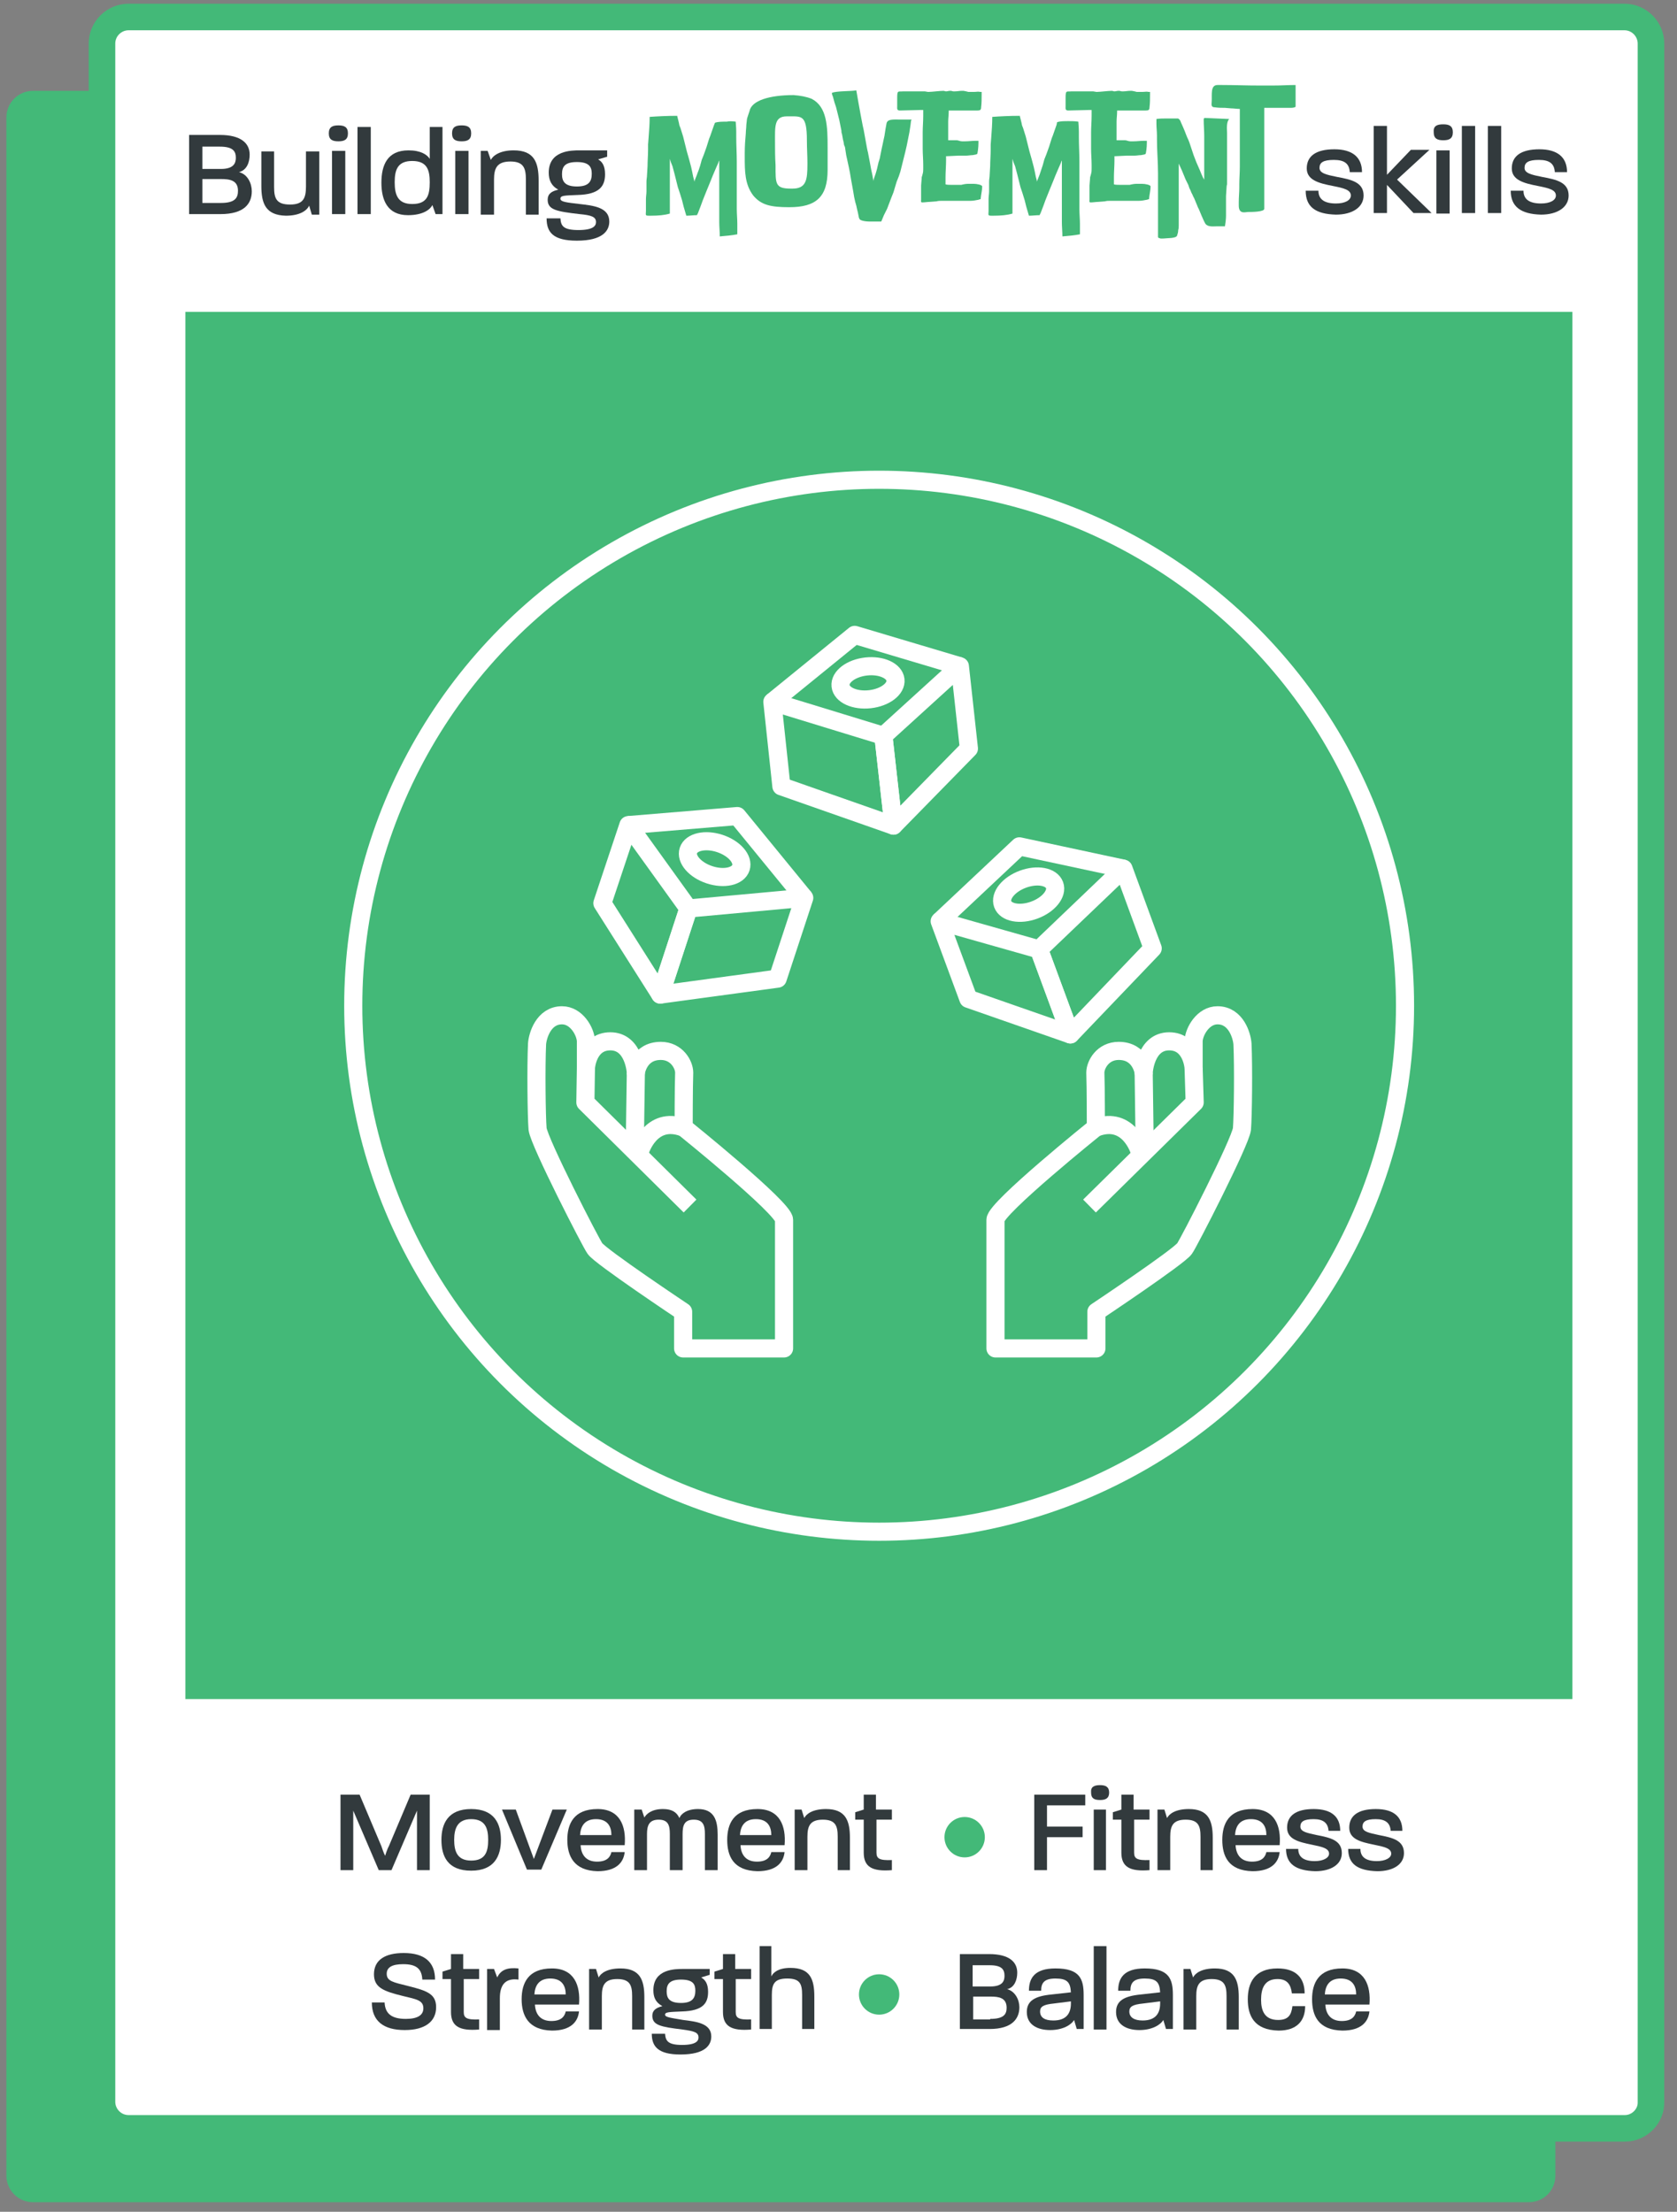 <svg xmlns="http://www.w3.org/2000/svg" xmlns:xlink="http://www.w3.org/1999/xlink" id="Layer_1" x="0px" y="0px" viewBox="0 0 315.7 416.3" style="enable-background:new 0 0 315.7 416.3;" xml:space="preserve"><rect x="0" y="0" width="315.7" height="416.3" fill="#808080" stroke="none"/> <style type="text/css"> .st0{fill:#43B978;} .st1{fill:#FFFFFF;stroke:#43B978;stroke-width:5;stroke-miterlimit:10;} .st2{fill:none;stroke:#FFFFFF;stroke-width:3.411;stroke-linejoin:round;stroke-miterlimit:10;} .st3{fill:#323A3D;} </style> <g> <path class="st0" d="M287.8,414.5H6.2c-2.8,0-5-2.3-5-5V22.1c0-2.8,2.3-5,5-5h281.6c2.8,0,5,2.3,5,5v387.4 C292.8,412.3,290.6,414.5,287.8,414.5z"></path> <path class="st1" d="M305.9,400.6H24.2c-2.8,0-5-2.3-5-5V8.2c0-2.8,2.3-5,5-5h281.6c2.8,0,5,2.3,5,5v387.4 C310.9,398.3,308.6,400.6,305.9,400.6z"></path> <g> <rect x="34.9" y="58.7" class="st0" width="261.1" height="261.1"></rect> <g> <g> <g> <path class="st2" d="M128.6,253.8v-6.9c0,0-15.6-10.4-16.6-11.9c-0.7-0.9-10.5-20-10.8-22.5c-0.2-2.4-0.3-11.7-0.1-16 c0.1-1.5,1.2-5.4,4.7-5.4c2.7,0,4.4,3,4.5,4.8c0,1.3,0,5.1,0,5.1s0.3-5,4.6-5c4.5,0,4.8,5.9,4.8,5.9s0.5-4.1,4.7-4.1 c3,0,4.4,2.6,4.4,4.1c-0.1,2.7-0.1,10.3-0.1,10.3s18.9,15.2,18.9,17.4c0,6,0,24.2,0,24.2H128.6z"></path> <polyline class="st2" points="129.9,227 110.2,207.5 110.3,201 "></polyline> <line class="st2" x1="119.5" y1="215.7" x2="119.7" y2="201.9"></line> <path class="st2" d="M120.5,216.6c0,0,2-6.6,8.1-4.4"></path> </g> <g> <path class="st2" d="M206.4,253.8v-6.9c0,0,15.6-10.4,16.6-11.9c0.7-0.9,10.5-20,10.8-22.5c0.2-2.4,0.3-11.7,0.1-16 c-0.1-1.5-1.2-5.4-4.7-5.4c-2.7,0-4.4,3-4.5,4.8c0,1.3,0,5.1,0,5.1s-0.3-5-4.6-5c-4.5,0-4.8,5.9-4.8,5.9s-0.5-4.1-4.7-4.1 c-3,0-4.4,2.6-4.4,4.1c0.1,2.7,0.1,10.3,0.1,10.3s-18.9,15.2-18.9,17.4c0,6,0,24.2,0,24.2H206.4z"></path> <polyline class="st2" points="205.1,227 224.9,207.5 224.7,201 "></polyline> <line class="st2" x1="215.5" y1="216.6" x2="215.3" y2="201.9"></line> <path class="st2" d="M214.5,216.6c0,0-2-6.6-8.1-4.4"></path> </g> <g> <polygon class="st2" points="118.3,155.3 113.4,170 124.3,187.2 129.6,171 "></polygon> <polygon class="st2" points="151.4,169 146.4,184.2 124.3,187.2 129.6,171 "></polygon> <ellipse transform="matrix(0.313 -0.95 0.95 0.313 -61.274 238.838)" class="st2" cx="134.5" cy="161.8" rx="3.1" ry="5.2"></ellipse> <polyline class="st2" points="151.4,169 138.8,153.6 118.3,155.3 "></polyline> </g> <g> <polygon class="st2" points="176.9,173.4 182.3,188 201.5,194.7 195.6,178.7 "></polygon> <polygon class="st2" points="211.5,163.5 217,178.5 201.5,194.7 195.6,178.7 "></polygon> <ellipse transform="matrix(0.938 -0.346 0.346 0.938 -46.314 77.45)" class="st2" cx="193.7" cy="168.4" rx="5.2" ry="3.1"></ellipse> <polyline class="st2" points="211.5,163.5 191.9,159.3 176.9,173.4 "></polyline> </g> <g> <polygon class="st2" points="180.7,125.4 182.4,140.9 168.2,155.4 166.3,138.5 "></polygon> <polygon class="st2" points="145.4,132.1 147.1,148 168.2,155.4 166.3,138.5 "></polygon> <ellipse transform="matrix(0.994 -0.11 0.11 0.994 -13.149 18.773)" class="st2" cx="163.4" cy="128.5" rx="5.2" ry="3.1"></ellipse> <polyline class="st2" points="145.4,132.1 160.9,119.5 180.7,125.4 "></polyline> </g> </g> <circle class="st2" cx="165.5" cy="189.3" r="99"></circle> </g> </g> <g> <g> <g> <path class="st3" d="M64.1,337.8h3.6l4.1,9.7c0.2,0.6,0.4,1.2,0.7,1.8c0,0,0.4-1.3,0.7-1.8l4.1-9.7h3.6V352h-2.4v-11.2L73.7,352 h-2.4l-4.8-11.2V352h-2.4V337.8z"></path> <path class="st3" d="M83.1,346.3c0-3,1.2-5.8,5.6-5.8c4.4,0,5.6,2.8,5.6,5.8c0,3-1.2,5.8-5.6,5.8 C84.2,352.1,83.1,349.3,83.1,346.3z M88.7,350.2c2.7,0,3.2-1.7,3.2-3.9c0-2.1-0.5-3.9-3.2-3.9c-2.6,0-3.2,1.8-3.2,3.9 C85.5,348.5,86.1,350.2,88.7,350.2z"></path> <path class="st3" d="M94.5,340.6h2.6l3.4,9.3l3.5-9.3h2.7l-4.8,11.3h-2.7L94.5,340.6z"></path> <path class="st3" d="M106.8,346.3c0-3,1.2-5.8,5.7-5.8c4.2,0,5.4,3.2,5.1,6.8h-8.3c0.1,1.9,1.1,3.1,3.1,3.1 c1.9,0,2.5-0.9,2.7-1.8h2.5c-0.2,1.9-1.5,3.6-5.1,3.6C108,352.1,106.8,349.3,106.8,346.3z M115.1,345.4L115.1,345.4 c0-1.6-0.7-3-2.9-3c-2.2,0-2.9,1.4-3,3H115.1z"></path> <path class="st3" d="M119.5,340.6h1.3l0.5,1.5c0.4-0.7,1.4-1.6,3.5-1.6c1.7,0,2.6,0.6,3.1,1.7c0.3-0.8,1.4-1.7,3.5-1.7 c3.1,0,3.7,2.2,3.7,4.8v6.7h-2.4v-6.8c0-1.6-0.3-2.7-2.1-2.7c-1.8,0-2.1,1.1-2.1,2.7v6.8h-2.4v-6.8c0-1.6-0.3-2.7-2.1-2.7 c-1.8,0-2.2,1.1-2.2,2.7v6.8h-2.4V340.6z"></path> <path class="st3" d="M136.9,346.3c0-3,1.2-5.8,5.7-5.8c4.2,0,5.4,3.2,5.1,6.8h-8.3c0.1,1.9,1.1,3.1,3.1,3.1 c1.9,0,2.5-0.9,2.7-1.8h2.5c-0.2,1.9-1.5,3.6-5.1,3.6C138,352.1,136.9,349.3,136.9,346.3z M145.2,345.4L145.2,345.4 c0-1.6-0.7-3-2.9-3c-2.2,0-2.9,1.4-3,3H145.2z"></path> <path class="st3" d="M149.6,340.6h1.3l0.5,1.6c0.4-0.8,1.6-1.7,4.1-1.7c3.7,0,4.5,2.2,4.5,5.4v6.1h-2.3v-6.3 c0-2-0.4-3.2-2.8-3.2c-2.4,0-2.9,1.2-2.9,3.2v6.3h-2.4V340.6z"></path> <path class="st3" d="M162.6,348.7v-6.2H161v-1.4l1.6-0.5v-2.8h2.3v2.8h3v1.9H165v6.2c0,1.1,0.5,1.5,2.9,1.4v1.9 C164.2,352.3,162.6,351.4,162.6,348.7z"></path> <path class="st3" d="M194.7,337.8h9.6v2h-7.2v4h6.7v2h-6.7v6.2h-2.4V337.8z"></path> <path class="st3" d="M207.1,336c1,0,1.7,0.3,1.7,1.4c0,1.1-0.7,1.4-1.7,1.4c-1.1,0-1.7-0.3-1.7-1.4 C205.3,336.3,206,336,207.1,336z M205.9,340.6h2.3V352h-2.3V340.6z"></path> <path class="st3" d="M211.1,348.7v-6.2h-1.6v-1.4l1.6-0.5v-2.8h2.3v2.8h3v1.9h-2.9v6.2c0,1.1,0.5,1.5,2.9,1.4v1.9 C212.7,352.3,211.1,351.4,211.1,348.7z"></path> <path class="st3" d="M217.9,340.6h1.3l0.5,1.6c0.4-0.8,1.6-1.7,4.1-1.7c3.7,0,4.5,2.2,4.5,5.4v6.1H226v-6.3c0-2-0.4-3.2-2.8-3.2 c-2.4,0-2.9,1.2-2.9,3.2v6.3h-2.4V340.6z"></path> <path class="st3" d="M230.1,346.3c0-3,1.2-5.8,5.7-5.8c4.2,0,5.4,3.2,5.1,6.8h-8.3c0.1,1.9,1.1,3.1,3.1,3.1 c1.9,0,2.5-0.9,2.7-1.8h2.5c-0.2,1.9-1.5,3.6-5.1,3.6C231.2,352.1,230.1,349.3,230.1,346.3z M238.4,345.4L238.4,345.4 c0-1.6-0.7-3-2.9-3c-2.2,0-2.9,1.4-3,3H238.4z"></path> <path class="st3" d="M242.1,348h2.3c0,1.5,1,2.3,3.1,2.3c1.6,0,2.7-0.6,2.7-1.4c0-1-1.3-1.3-3.3-1.7c-2.4-0.5-4.6-1-4.6-3.2 c0-2.2,1.6-3.5,5-3.5c3.3,0,5,1.4,5,4.1h-2.2c-0.1-1.5-1-2.2-2.8-2.2c-1.9,0-2.5,0.5-2.5,1.4c0,1,1.3,1.2,3.1,1.6 c2.6,0.5,4.7,1,4.7,3.4c0,2.1-2,3.4-5,3.4C243.9,352.1,242.1,350.8,242.1,348z"></path> <path class="st3" d="M253.8,348h2.3c0,1.5,1,2.3,3.1,2.3c1.6,0,2.7-0.6,2.7-1.4c0-1-1.3-1.3-3.3-1.7c-2.4-0.5-4.6-1-4.6-3.2 c0-2.2,1.6-3.5,5-3.5c3.3,0,5,1.4,5,4.1h-2.2c-0.1-1.5-1-2.2-2.8-2.2c-1.9,0-2.5,0.5-2.5,1.4c0,1,1.3,1.2,3.1,1.6 c2.6,0.5,4.7,1,4.7,3.4c0,2.1-2,3.4-5,3.4C255.5,352.1,253.8,350.8,253.8,348z"></path> <path class="st3" d="M70,376.9h2.4c0.1,2.1,1.3,3.1,4,3.1c2.2,0,3.3-0.7,3.3-2c0-1.5-1.3-1.7-3.8-2.3c-3.7-0.9-5.5-1.6-5.5-4.1 c0-2.7,2.1-4,5.6-4c3.9,0,5.9,1.7,5.9,5h-2.4c-0.1-2.1-1.2-2.9-3.6-2.9c-2.1,0-3.1,0.6-3.1,1.8c0,1.4,1.2,1.6,4,2.3 c3.6,0.9,5.3,1.5,5.3,4c0,2.7-2.1,4.3-5.9,4.3C72.2,382.1,70,380.4,70,376.9z"></path> <path class="st3" d="M84.9,378.7v-6.2h-1.6v-1.4l1.6-0.5v-2.8h2.3v2.8h3v1.9h-2.9v6.2c0,1.1,0.5,1.5,2.9,1.4v1.9 C86.5,382.3,84.9,381.4,84.9,378.7z"></path> <path class="st3" d="M91.8,370.6H93l0.6,1.6c0.7-1.5,2-1.9,4-1.7v2.1c-2.3-0.3-3.5,0.8-3.5,3.5v6h-2.4V370.6z"></path> <path class="st3" d="M98.2,376.3c0-3,1.2-5.8,5.7-5.8c4.2,0,5.4,3.2,5.1,6.8h-8.3c0.1,1.9,1.1,3.1,3.1,3.1 c1.9,0,2.5-0.9,2.7-1.8h2.5c-0.2,1.9-1.5,3.6-5.1,3.6C99.4,382.1,98.2,379.3,98.2,376.3z M106.5,375.4L106.5,375.4 c0-1.6-0.7-3-2.9-3c-2.2,0-2.9,1.4-3,3H106.5z"></path> <path class="st3" d="M110.9,370.6h1.3l0.5,1.6c0.4-0.8,1.6-1.7,4.1-1.7c3.7,0,4.5,2.2,4.5,5.4v6.1H119v-6.3c0-2-0.4-3.2-2.8-3.2 s-2.9,1.2-2.9,3.2v6.3h-2.4V370.6z"></path> <path class="st3" d="M122.7,382.8h2.5c0.1,1.3,0.5,2.1,3.2,2.1c2.7,0,3.1-0.8,3.1-1.4c0-1-0.9-1.2-3-1.5 c-4.1-0.5-5.7-0.8-5.7-2.6c0-1,0.7-1.5,1.9-1.8c-1.3-0.7-1.7-1.7-1.7-3c0-4,4.1-4,5.6-4h5v1.1l-1.6,0.5c0.7,0.4,1.3,1.1,1.3,2.7 c0,2.1-0.9,3.6-5,3.7c-2.3,0.1-3.1,0.1-3.1,0.6s1.1,0.6,3.4,1c2.4,0.3,5.3,0.6,5.3,3.1c0,1.6-1.1,3.4-5.8,3.4 C123.9,386.7,122.7,385.2,122.7,382.8z M128.2,377c2.1,0,2.7-0.9,2.7-2.3c0-1.2-0.4-2.1-2.7-2.1c-2.2,0-2.7,0.9-2.7,2.2 C125.5,376,125.9,377,128.2,377z"></path> <path class="st3" d="M136.1,378.7v-6.2h-1.6v-1.4l1.6-0.5v-2.8h2.3v2.8h3v1.9h-2.9v6.2c0,1.1,0.5,1.5,2.9,1.4v1.9 C137.7,382.3,136.1,381.4,136.1,378.7z"></path> <path class="st3" d="M142.9,366.3h2.3v5.7c0.4-0.8,1.4-1.6,3.6-1.6c3.7,0,4.5,2.1,4.5,5.4v6.1H151v-6.4c0-2.1-0.4-3.1-2.8-3.1 c-2.4,0-2.9,1-2.9,3.1l0,6.4h-2.3V366.3z"></path> <path class="st3" d="M180.7,367.8h5.5c3.8,0,5.3,1.5,5.3,3.5c0,1.3-0.5,2.8-1.9,3.1c1.5,0.4,2.3,2,2.3,3.4 c0,2.1-1.3,4.1-5.6,4.1h-5.6V367.8z M186.4,373.9c2.3,0,2.7-1,2.7-2c0-1.2-0.5-2-2.8-2h-3.2v4H186.4z M186.4,380 c2.6,0,3.1-0.9,3.1-2.1c0-1.9-1.5-2.1-3-2.1h-3.3v4.3H186.4z"></path> <path class="st3" d="M193.3,378.7c0-2.1,1.5-3,4.7-3.3l3.6-0.4c-0.1-1.9-0.7-2.6-2.9-2.6c-2.1,0-2.7,0.8-2.7,2.3l-2.3,0 c0-2.3,1-4.2,5-4.2c4.6,0,5.3,2,5.3,5v6.4h-1.3l-0.5-1.7c-0.5,0.9-2.1,1.9-4.5,1.9C195.3,382.1,193.3,381.1,193.3,378.7z M198.3,380.3c2.3,0,3.3-1.2,3.3-3.2v-0.4l-3.2,0.4c-2,0.2-2.6,0.6-2.6,1.5C195.8,379.7,196.6,380.3,198.3,380.3z"></path> <path class="st3" d="M205.9,366.3h2.4V382h-2.4V366.3z"></path> <path class="st3" d="M210.1,378.7c0-2.1,1.5-3,4.7-3.3l3.6-0.4c-0.1-1.9-0.7-2.6-2.9-2.6c-2.1,0-2.7,0.8-2.7,2.3l-2.3,0 c0-2.3,1-4.2,5-4.2c4.6,0,5.3,2,5.3,5v6.4h-1.3l-0.5-1.7c-0.5,0.9-2.1,1.9-4.5,1.9C212.1,382.1,210.1,381.1,210.1,378.7z M215.1,380.3c2.3,0,3.3-1.2,3.3-3.2v-0.4l-3.2,0.4c-2,0.2-2.6,0.6-2.6,1.5C212.6,379.7,213.5,380.3,215.1,380.3z"></path> <path class="st3" d="M222.8,370.6h1.3l0.5,1.6c0.4-0.8,1.6-1.7,4.1-1.7c3.7,0,4.5,2.2,4.5,5.4v6.1h-2.3v-6.3 c0-2-0.4-3.2-2.8-3.2s-2.9,1.2-2.9,3.2v6.3h-2.4V370.6z"></path> <path class="st3" d="M234.9,376.3c0-3,1.2-5.8,5.6-5.8c3.5,0,5.1,1.8,5.1,4.7h-2.4c-0.2-1.7-0.9-2.7-2.7-2.7 c-2.4,0-3.1,1.7-3.1,3.9c0,2.1,0.7,3.8,3.2,3.8c1.9,0,2.5-0.9,2.7-2.6h2.4c0,2.8-1.6,4.6-5,4.6 C236,382.1,234.9,379.3,234.9,376.3z"></path> <path class="st3" d="M247,376.3c0-3,1.2-5.8,5.7-5.8c4.2,0,5.4,3.2,5.1,6.8h-8.3c0.1,1.9,1.1,3.1,3.1,3.1c1.9,0,2.5-0.9,2.7-1.8 h2.5c-0.2,1.9-1.5,3.6-5.1,3.6C248.1,382.1,247,379.3,247,376.3z M255.3,375.4L255.3,375.4c0-1.6-0.7-3-2.9-3 c-2.2,0-2.9,1.4-3,3H255.3z"></path> </g> <circle class="st0" cx="181.6" cy="345.8" r="3.8"></circle> <circle class="st0" cx="165.5" cy="375.4" r="3.8"></circle> </g> </g> <g> <g> <path class="st0" d="M138.5,22.9c0,0.3,0.1,1,0.1,1.9v0.4c0,0.2,0,0.4,0,0.6c0,1.5,0.1,3.1,0.1,4.6c0,0.2,0,0.4,0,0.6v0.7 c0,0.4,0,0.7,0,1.1v0.5c0,0.5,0,0.9,0,1.4v1.1c0,0.5,0,0.9,0,1.3v0.5c0,0.4,0,0.7,0,1.1v0.6c0,0.9,0.1,2,0.1,2.8v0.7 c0,0.3,0,0.7,0,1v0.3c-1,0.2-2.1,0.3-3.3,0.4c0-0.9-0.1-1.8-0.1-2.7v-0.9c0-0.2,0-0.4,0-0.6v-0.6c0-0.3,0-0.7,0-1.1V38 c0-0.6,0-1.2,0-1.8c0-0.2,0-0.4,0-0.6v-1.5c0-0.4,0-0.7,0-1v-1.4c0-0.1,0-0.2,0-0.3v-1.2l-0.1,0.2l-0.1,0.3l-0.4,0.9l-0.6,1.4 l-0.4,1l-0.9,2.2l-0.4,1l-0.2,0.5l-0.4,1.1l-0.5,1.3l-0.2,0.4c-0.7,0-1.3,0.1-2,0.1l-0.5-1.7l-0.3-1.2l-0.4-1.3l-0.2-0.6 l-0.2-0.6l-0.3-1.2c-0.1-0.4-0.2-0.8-0.3-1.2l-0.4-1.5l-0.2-0.5c-0.1-0.2-0.2-0.6-0.3-0.9c0,0,0,0,0-0.1c0,0.3,0,0.7,0,1.1V32 c0,0.3,0,0.7,0,1v3.2c0,0.6,0,1.2,0,1.8c0,0.2,0,0.4,0,0.7c0,0.5,0,0.9,0,1.3v0.2c-1,0.3-2.2,0.4-3.5,0.4h-0.5 c-0.7,0-0.5-0.2-0.5-0.9v-1.1c0-0.2,0-0.5,0-0.7v-0.4c0-0.5,0.1-1,0.1-1.5v-0.6c0-0.3,0-0.5,0-0.7c0-0.2,0-0.4,0-0.5 c0-0.5,0.1-0.8,0.1-1.2l0.1-1.7c0-1,0.1-2.1,0.1-3.1v-0.5c0-0.2,0-0.4,0-0.5l0.1-1.3c0.1-1.3,0.2-2.6,0.2-3.9 c1.4-0.1,3.2-0.2,5.2-0.2l0,0.1l0.3,1.2l0.1,0.5l0.2,0.5l0.5,1.6l0.1,0.4l0.3,1.2l0.3,1.2l0.4,1.4l0.4,1.5l0.2,0.9l0.2,1 c0.1,0.3,0.2,0.7,0.2,0.9l0.1-0.3l0.2-0.5l0.2-0.5l0.1-0.3l0.2-0.5l0.3-0.9l0.3-1.1l0.2-0.5l0.2-0.5l0.5-1.4l0.5-1.6l0.2-0.5 l0.7-2l0.2-0.5c0.6-0.2,1.3-0.2,2.2-0.2C137.3,22.8,137.8,22.8,138.5,22.9z"></path> <path class="st0" d="M152.8,18.6c2.9,1.5,3,5.2,3,9.1v0.8c0,1.1,0,2.3,0,3.5c0,5.1-2.2,7-7.2,7c-3.5,0-5.3-0.4-6.8-2.2 c-1.6-2.1-1.6-4.6-1.6-7.3v-0.7c0-1.3,0.1-2.6,0.2-3.7c0-0.5,0.1-1.1,0.1-1.6l0.1-0.9c0-0.2,0.1-0.5,0.2-0.8l0.3-0.9 c0.4-2,3.8-3,8.3-3C150.7,18,151.8,18.2,152.8,18.6z M146,31.1c0,3.5-0.1,4.4,2.9,4.4h0.3c2.6,0,2.8-1.7,2.8-4.6v-0.3 c0-1.3-0.1-2.7-0.1-4.2c0-4.8-1-4.5-3.4-4.5h-0.4c-2.4,0-2.2,2-2.2,4.9V27C145.9,28.1,145.9,29.5,146,31.1z"></path> <path class="st0" d="M161.2,17l0.4,2.3l0.2,1.1l0.2,1.1l0.4,2.1l0.2,0.9l0.2,1.1l0.2,1.1l0.2,1.1l0.1,0.5l0.1,0.4l0.4,2.1 l0.2,1.1l0.2,0.9l0.2,1.1c0,0.1,0,0.1,0,0.2l0,0l0.1-0.4c0.1-0.4,0.3-0.8,0.4-1.2l0.2-0.7l0.3-1.3c0.1-0.2,0.1-0.4,0.2-0.6 l0.1-0.5l0.3-1.5l0.2-0.9l0.1-0.5l0.2-0.9l0.2-1.3l0.2-1.1c0.2-0.8,1.2-0.7,2.4-0.7c0.9,0,1.6,0,2.3,0c0,0.1-0.1,0.2-0.1,0.3 l-0.1,0.8l-0.2,1.3l-0.5,2.5l-0.3,1.3l-0.6,2.4l-0.3,1.2l-0.3,0.9l-0.2,0.5l-0.2,0.5l-0.3,1l-0.3,1l-0.2,0.5l-0.2,0.5l-0.8,2.1 l-0.2,0.4l-0.4,0.8l-0.5,1.2c-0.8,0-1.5,0-2.1,0c-1,0-1.9-0.2-2-0.5l-0.1-0.2l-0.2-1c-0.1-0.4-0.2-0.8-0.3-1.3l-0.2-0.7l-0.2-0.9 l-0.2-1.2l-0.2-1.1l-0.2-1.1l-0.2-1.2l-0.2-1l-0.5-2.3l-0.2-1.3c0-0.2-0.1-0.4-0.2-0.6l-0.1-0.6l-0.1-0.4l-0.2-1.1 c-0.1-0.2-0.1-0.4-0.1-0.6l-0.2-1l-0.2-1l-0.3-1.2l-0.3-1.2l-0.3-0.9l-0.3-1.1c-0.1-0.2-0.2-0.5-0.2-0.7 C157.2,17.1,160.5,17.2,161.2,17z"></path> <path class="st0" d="M184.2,37.6c-0.5,0.1-1,0.2-1.5,0.2h-0.4c-0.3,0-0.5,0-0.8,0c-0.5,0-0.9,0-1.4,0h-1.5c-0.2,0-0.4,0-0.5,0 h-0.8c-0.3,0-0.7,0-1,0.1l-1.3,0.1c-0.4,0-0.9,0.1-1.4,0.1c-0.3,0-0.2-0.3-0.2-0.5v-1.3c0-0.2,0-0.4,0-0.6c0-0.3,0-0.5,0-0.8 l0.1-1.2c0-0.2,0-0.4,0.1-0.6l0.1-0.4c0.1-0.3,0.1-0.7,0.1-1V31c0-1-0.1-2-0.1-3v-0.4c0-0.2,0-0.2,0-0.4v-1.5c0-0.3,0-0.5,0-0.8 c0-1,0.1-2,0.1-3.1v-0.9c0-0.1,0-0.1,0-0.2c-0.1,0-0.2,0-0.3,0h-0.1c-0.7,0-3.1,0.1-4,0.1c-0.6,0-0.5-0.4-0.5-0.8v-1.6 c0-1.5,0.2-1.1,1.1-1.2h1.2c0.3,0,0.5,0,0.8,0h1.5c0.2,0,0.4,0,0.6,0l0.6,0.1c0,0,0,0,0.1,0c0.6,0,2.1-0.2,2.8-0.2 c0.2,0,0.3,0.1,0.5,0.1c0.2,0,0.5-0.1,0.7-0.1h0.2c0.2,0,0.3,0.1,0.5,0.1h0.2c0.5,0,0.9-0.1,1.3-0.1c0.1,0,0.2,0,0.4,0l0.5,0.1 c0.1,0,0.3,0.1,0.4,0.1h0.4c0.2,0,0.5,0,0.7,0c0.4,0,0.8-0.1,1.1,0l0.3,0v0.5c0,0.9,0,1.6-0.1,2.4c0,0.5-0.2,0.6-0.7,0.6 c-0.4,0-0.8,0-1.3,0c-0.3,0-0.5,0-0.9,0h-0.4c-0.2,0-0.3,0-0.4,0c-0.5,0-0.9,0-1.4,0c-0.3,0-0.5,0-0.8,0h-0.2v0.2 c0,0.6-0.1,1.3-0.1,1.9c0,0.2,0,0.4,0,0.6c0,0.3,0,0.5,0,0.8c0,0.7,0,1.4,0,2.1c0.2,0,0.4,0,0.6,0h1c0.3,0,0.6,0.2,1,0.2h0.6 c0.7,0,1.3-0.1,2-0.1c0.2,0,0.4,0,0.5,0c0,0.6,0,1.4-0.2,2.4c-0.1,0.2-0.4,0.2-0.9,0.3c-0.4,0-0.8,0.1-1.3,0.1 c-0.5,0-0.9,0-1.4,0l-2.1,0.1h-0.2v0.2l0,0.2v0.4c0,1.1-0.1,2.1-0.1,3.1c0,0.3,0,0.5,0,0.8v0.6c0.2,0.1,0.9,0.1,1.6,0.1 c0.2,0,0.3,0,0.5,0h0.4c0.2,0,0.3,0,0.5,0c-0.1,0,0.7-0.2,1.2-0.2h1.1c0.6,0,1.6,0.2,1.6,0.5c0,0.7-0.2,1.4-0.3,2.4 C184.3,37.5,184.3,37.6,184.2,37.6z"></path> <path class="st0" d="M203,22.9c0,0.3,0.1,1,0.1,1.9v0.4c0,0.2,0,0.4,0,0.6c0,1.5,0.1,3.1,0.1,4.6c0,0.2,0,0.4,0,0.6v0.7 c0,0.4,0,0.7,0,1.1v0.5c0,0.5,0,0.9,0,1.4v1.1c0,0.5,0,0.9,0,1.3v0.5c0,0.4,0,0.7,0,1.1v0.6c0,0.9,0.1,2,0.1,2.8v0.7 c0,0.3,0,0.7,0,1v0.3c-1,0.2-2.1,0.3-3.3,0.4c0-0.9-0.1-1.8-0.1-2.7v-0.9c0-0.2,0-0.4,0-0.6v-0.6c0-0.3,0-0.7,0-1.1V38 c0-0.6,0-1.2,0-1.8c0-0.2,0-0.4,0-0.6v-1.5c0-0.4,0-0.7,0-1v-1.4c0-0.1,0-0.2,0-0.3v-1.2l-0.1,0.2l-0.1,0.3l-0.4,0.9l-0.6,1.4 l-0.4,1l-0.9,2.2l-0.4,1l-0.2,0.5l-0.4,1.1l-0.5,1.3l-0.2,0.4c-0.7,0-1.3,0.1-2,0.1l-0.5-1.7l-0.3-1.2l-0.4-1.3l-0.2-0.6 l-0.2-0.6l-0.3-1.2c-0.1-0.4-0.2-0.8-0.3-1.2l-0.4-1.5l-0.2-0.5c-0.1-0.2-0.2-0.6-0.3-0.9c0,0,0,0,0-0.1c0,0.3,0,0.7,0,1.1V32 c0,0.3,0,0.7,0,1v3.2c0,0.6,0,1.2,0,1.8c0,0.2,0,0.4,0,0.7c0,0.5,0,0.9,0,1.3v0.2c-1,0.3-2.2,0.4-3.5,0.4h-0.5 c-0.7,0-0.5-0.2-0.5-0.9v-1.1c0-0.2,0-0.5,0-0.7v-0.4c0-0.5,0.1-1,0.1-1.5v-0.6c0-0.3,0-0.5,0-0.7c0-0.2,0-0.4,0-0.5 c0-0.5,0.1-0.8,0.1-1.2l0.1-1.7c0-1,0.1-2.1,0.1-3.1v-0.5c0-0.2,0-0.4,0-0.5l0.1-1.3c0.1-1.3,0.2-2.6,0.2-3.9 c1.4-0.1,3.2-0.2,5.2-0.2l0,0.1l0.3,1.2l0.1,0.5l0.2,0.5l0.5,1.6l0.1,0.4l0.3,1.2l0.3,1.2l0.4,1.4l0.4,1.5l0.2,0.9l0.2,1 c0.1,0.3,0.2,0.7,0.2,0.9l0.1-0.3l0.2-0.5l0.2-0.5l0.1-0.3L196,32l0.3-0.9l0.3-1.1l0.2-0.5l0.2-0.5l0.5-1.4L198,26l0.2-0.5l0.7-2 L199,23c0.6-0.2,1.3-0.2,2.2-0.2C201.8,22.8,202.3,22.8,203,22.9z"></path> <path class="st0" d="M215.9,37.6c-0.5,0.1-1,0.2-1.5,0.2H214c-0.3,0-0.5,0-0.8,0c-0.5,0-0.9,0-1.4,0h-1.5c-0.2,0-0.4,0-0.5,0H209 c-0.3,0-0.7,0-1,0.1l-1.3,0.1c-0.4,0-0.9,0.1-1.4,0.1c-0.3,0-0.2-0.3-0.2-0.5v-1.3c0-0.2,0-0.4,0-0.6c0-0.3,0-0.5,0-0.8l0.1-1.2 c0-0.2,0-0.4,0.1-0.6l0.1-0.4c0.1-0.3,0.1-0.7,0.1-1V31c0-1-0.1-2-0.1-3v-0.4c0-0.2,0-0.2,0-0.4v-1.5c0-0.3,0-0.5,0-0.8 c0-1,0.1-2,0.1-3.1v-0.9c0-0.1,0-0.1,0-0.2c-0.1,0-0.2,0-0.3,0h-0.1c-0.7,0-3.1,0.1-4,0.1c-0.6,0-0.5-0.4-0.5-0.8v-1.6 c0-1.5,0.2-1.1,1.1-1.2h1.2c0.3,0,0.5,0,0.8,0h1.5c0.2,0,0.4,0,0.6,0l0.6,0.1c0,0,0,0,0.1,0c0.6,0,2.1-0.2,2.8-0.2 c0.2,0,0.3,0.1,0.5,0.1c0.2,0,0.5-0.1,0.7-0.1h0.2c0.2,0,0.3,0.1,0.5,0.1h0.2c0.5,0,0.9-0.1,1.3-0.1c0.1,0,0.2,0,0.4,0l0.5,0.1 c0.1,0,0.3,0.1,0.4,0.1h0.4c0.2,0,0.5,0,0.7,0c0.4,0,0.8-0.1,1.1,0l0.3,0v0.5c0,0.9,0,1.6-0.1,2.4c0,0.5-0.2,0.6-0.7,0.6 c-0.4,0-0.8,0-1.3,0c-0.3,0-0.5,0-0.9,0h-0.4c-0.2,0-0.3,0-0.4,0c-0.5,0-0.9,0-1.4,0c-0.3,0-0.5,0-0.8,0h-0.2v0.2 c0,0.6-0.1,1.3-0.1,1.9c0,0.2,0,0.4,0,0.6c0,0.3,0,0.5,0,0.8c0,0.7,0,1.4,0,2.1c0.2,0,0.4,0,0.6,0h1c0.3,0,0.6,0.2,1,0.2h0.6 c0.7,0,1.3-0.1,2-0.1c0.2,0,0.4,0,0.5,0c0,0.6,0,1.4-0.2,2.4c-0.1,0.2-0.4,0.2-0.9,0.3c-0.4,0-0.8,0.1-1.3,0.1 c-0.5,0-0.9,0-1.4,0l-2.1,0.1h-0.2v0.2l0,0.2v0.4c0,1.1-0.1,2.1-0.1,3.1c0,0.3,0,0.5,0,0.8v0.6c0.2,0.1,0.9,0.1,1.6,0.1 c0.2,0,0.3,0,0.5,0h0.4c0.2,0,0.3,0,0.5,0c-0.1,0,0.7-0.2,1.2-0.2h1.1c0.6,0,1.6,0.2,1.6,0.5c0,0.7-0.2,1.4-0.3,2.4 C216.1,37.5,216,37.6,215.9,37.6z"></path> <path class="st0" d="M231,25v1.4c0,0.2,0,0.5,0,0.7c0,1.8,0,4.6,0,5.3v0.8c0,0.4,0,0.6,0,0.9v0.4c0,1.3,0-1.4-0.2,2.4v0.4 c0,0.3,0,0.6,0,0.9v2.4c0,0.6-0.1,1.4-0.2,2H229c-0.6,0-1.8,0.2-2.2-0.7l-0.2-0.4l-0.4-0.9l-0.5-1.2l-0.2-0.4l-0.2-0.5l-0.5-1.2 c-0.2-0.3-0.3-0.7-0.5-1l-0.2-0.5l-0.2-0.4l-0.2-0.6l-0.2-0.4l-0.3-0.6l-0.7-1.7l-0.5-1.1l-0.1-0.2v1.3c0,0.2,0,0.5,0,0.7v4.4 c0,0.8,0,1.5,0,2.3v2.9c0,0.3,0,0.6-0.1,0.9c0,0.4-0.1,0.7-0.2,1c-0.1,0.6-1.9,0.5-2.7,0.6c-0.2,0-0.2,0-0.4,0l-0.3-0.1 c-0.1,0-0.2-0.1-0.2-0.2v-0.5c0-0.5,0-1,0-1.5v-0.7c0-0.2,0-0.3,0-0.5v-3.1c0-0.2,0-0.4,0-0.5v-3.2c0-0.4,0-0.8,0-1.2v-0.8 c0-2.1-0.2-4.2-0.2-6.4c0-0.2,0-0.5,0-0.7c0-0.7-0.1-1.5-0.1-2.2v-0.9c0.6-0.1,1.3-0.1,2-0.1h2c0.2,0,0.5,0.3,0.6,0.7l0.4,0.9 l0.3,0.7c0.2,0.5,0.4,1.1,0.7,1.7l0.2,0.5l0.5,1.5l0.3,0.9l0.5,1.3l0.7,1.6l0.2,0.5l0.4,0.9c0,0,0.1,0.1,0.1,0.1 c0,0.1,0,0.1,0.1,0.2v-1c0-0.2,0-0.3,0-0.5v-0.8c0-0.2,0-0.4,0-0.7c0-0.1,0-0.2,0-0.4v-0.6c0-0.3,0-0.6,0-0.9c0-0.2,0-0.4,0-0.7 v-0.8c0-0.3,0-0.5,0-0.9s0-0.6,0-0.9c0-1-0.1-2-0.1-3.1c0-0.2,0.1-0.3,0.2-0.3l4.6,0.2C231,22.8,230.9,23.7,231,25z"></path> <path class="st0" d="M242.8,20.3c-0.5,0-0.1,0-1.5,0h-1.5c-0.6,0-1.2,0-1.8,0V25c0,0.3,0,0.6,0,0.9v2.7c0,0.2,0,0.3,0,0.5v1.3 c0,0.5,0,0.9,0,1.3c0,0.3,0,0.5,0,0.8v0.5c0,0.3,0,0.5,0,0.8v0.5c0,0.2,0,0.5,0,0.8v0.5c0,0.3,0,0.5,0,0.8v0.8c0,0.7,0,1.4,0,2.1 c0,0.6-2.4,0.6-3.1,0.6c-0.4,0-1.7,0.5-1.7-1.2v-0.7c0-0.9,0.1-1.8,0.1-2.7v-0.6c0-1.1,0.1-2.2,0.1-3.3V31c0-0.7,0-1.5,0-2.2 v-6.5c0-0.5,0-1.1,0-1.6v-0.2c-0.6,0-1.1-0.1-1.6-0.1l-1.2-0.1c-0.6,0-1.2,0-1.9-0.1c-0.8,0-0.6-0.6-0.6-1 c0.1-1.3-0.3-3.2,1.1-3.2h0.9c2.3,0,4.3,0.1,7.3,0.1h2c2,0,3-0.1,4.5-0.1v4.1C243.6,20.3,243.2,20.3,242.8,20.3z"></path> </g> <g> <path class="st3" d="M35.6,25.4h5.8c4,0,5.6,1.6,5.6,3.7c0,1.4-0.5,2.9-2,3.3c1.6,0.4,2.4,2.1,2.4,3.6c0,2.3-1.4,4.3-5.9,4.3 h-5.9V25.4z M41.6,31.8c2.4,0,2.8-1.1,2.8-2.1c0-1.2-0.5-2.1-3-2.1h-3.3v4.2H41.6z M41.6,38.2c2.7,0,3.2-1,3.2-2.3 c0-2-1.6-2.2-3.2-2.2h-3.5v4.5H41.6z"></path> <path class="st3" d="M49.2,35v-6.5h2.4v6.7c0,2.1,0.4,3.3,3,3.3c2.5,0,3-1.2,3-3.4v-6.6h2.5v11.9h-1.4l-0.5-1.7 c-0.4,0.9-1.7,1.9-4.4,1.9C50,40.5,49.2,38.3,49.2,35z"></path> <path class="st3" d="M63.7,23.6c1.1,0,1.8,0.3,1.8,1.5c0,1.2-0.7,1.5-1.8,1.5c-1.1,0-1.8-0.3-1.8-1.5 C61.9,23.9,62.6,23.6,63.7,23.6z M62.5,28.4H65v11.9h-2.5V28.4z"></path> <path class="st3" d="M67.3,23.9h2.5v16.4h-2.5V23.9z"></path> <path class="st3" d="M71.8,34.4c0-3.3,1.1-6.1,5.1-6.1c2.3,0,3.5,0.8,4,1.6v-6h2.4v16.4H82l-0.6-1.7c-0.4,0.8-1.7,1.9-4.6,1.9 C72.9,40.5,71.8,37.6,71.8,34.4z M77.6,38.4c2.8,0,3.3-1.6,3.3-4.1c0-2.3-0.5-4-3.3-4c-2.7,0-3.3,1.6-3.3,4S74.9,38.4,77.6,38.4z "></path> <path class="st3" d="M86.9,23.6c1.1,0,1.8,0.3,1.8,1.5c0,1.2-0.7,1.5-1.8,1.5c-1.1,0-1.8-0.3-1.8-1.5 C85.1,23.9,85.8,23.6,86.9,23.6z M85.7,28.4h2.5v11.9h-2.5V28.4z"></path> <path class="st3" d="M90.5,28.4h1.3l0.6,1.7c0.4-0.8,1.7-1.8,4.3-1.8c3.9,0,4.7,2.3,4.7,5.7v6.4H99v-6.6c0-2.1-0.4-3.4-2.9-3.4 c-2.5,0-3.1,1.2-3.1,3.4v6.6h-2.5V28.4z"></path> <path class="st3" d="M102.9,41.1h2.6c0.1,1.4,0.5,2.2,3.4,2.2c2.8,0,3.3-0.8,3.3-1.5c0-1-0.9-1.3-3.1-1.5c-4.3-0.5-6-0.8-6-2.7 c0-1.1,0.7-1.6,2-1.9c-1.3-0.7-1.8-1.8-1.8-3.2c0-4.2,4.3-4.2,5.8-4.2h5.2v1.2l-1.7,0.5c0.7,0.4,1.3,1.1,1.3,2.8 c0,2.2-1,3.8-5.2,3.9c-2.5,0.1-3.2,0.1-3.2,0.7s1.1,0.7,3.6,1c2.6,0.3,5.6,0.6,5.6,3.3c0,1.7-1.2,3.6-6.1,3.6 C104.1,45.3,102.9,43.7,102.9,41.1z M108.6,35.1c2.3,0,2.8-1,2.8-2.4c0-1.3-0.5-2.2-2.8-2.2c-2.3,0-2.8,0.9-2.8,2.3 C105.8,34.1,106.3,35.1,108.6,35.1z"></path> </g> <g> <path class="st3" d="M245.8,35.9h2.4c0,1.6,1.1,2.4,3.3,2.4c1.7,0,2.8-0.6,2.8-1.5c0-1.1-1.4-1.4-3.4-1.8 c-2.6-0.5-4.9-1.1-4.9-3.3c0-2.3,1.7-3.6,5.2-3.6c3.4,0,5.2,1.5,5.2,4.3h-2.3c-0.1-1.6-1-2.3-3-2.3c-2,0-2.7,0.5-2.7,1.5 c0,1,1.3,1.3,3.3,1.7c2.7,0.5,5,1,5,3.5c0,2.2-2.1,3.6-5.2,3.6C247.6,40.3,245.8,38.9,245.8,35.9z"></path> <path class="st3" d="M258.6,23.7h2.5v9.2l4.5-4.7h3.5l-6.1,5.6l6.5,6.3h-3.4l-5-5.3v5.3h-2.5V23.7z"></path> <path class="st3" d="M271.7,23.4c1.1,0,1.8,0.3,1.8,1.5c0,1.2-0.7,1.5-1.8,1.5c-1.1,0-1.8-0.3-1.8-1.5 C269.8,23.7,270.5,23.4,271.7,23.4z M270.4,28.3h2.5v11.9h-2.5V28.3z"></path> <path class="st3" d="M275.2,23.7h2.5v16.4h-2.5V23.7z"></path> <path class="st3" d="M280.1,23.7h2.5v16.4h-2.5V23.7z"></path> <path class="st3" d="M284.4,35.9h2.4c0,1.6,1.1,2.4,3.3,2.4c1.7,0,2.8-0.6,2.8-1.5c0-1.1-1.4-1.4-3.4-1.8 c-2.6-0.5-4.9-1.1-4.9-3.3c0-2.3,1.7-3.6,5.2-3.6c3.4,0,5.2,1.5,5.2,4.3h-2.3c-0.1-1.6-1-2.3-3-2.3c-2,0-2.7,0.5-2.7,1.5 c0,1,1.3,1.3,3.3,1.7c2.7,0.5,5,1,5,3.5c0,2.2-2.1,3.6-5.2,3.6C286.3,40.3,284.4,38.9,284.4,35.9z"></path> </g> </g> </g> </svg>